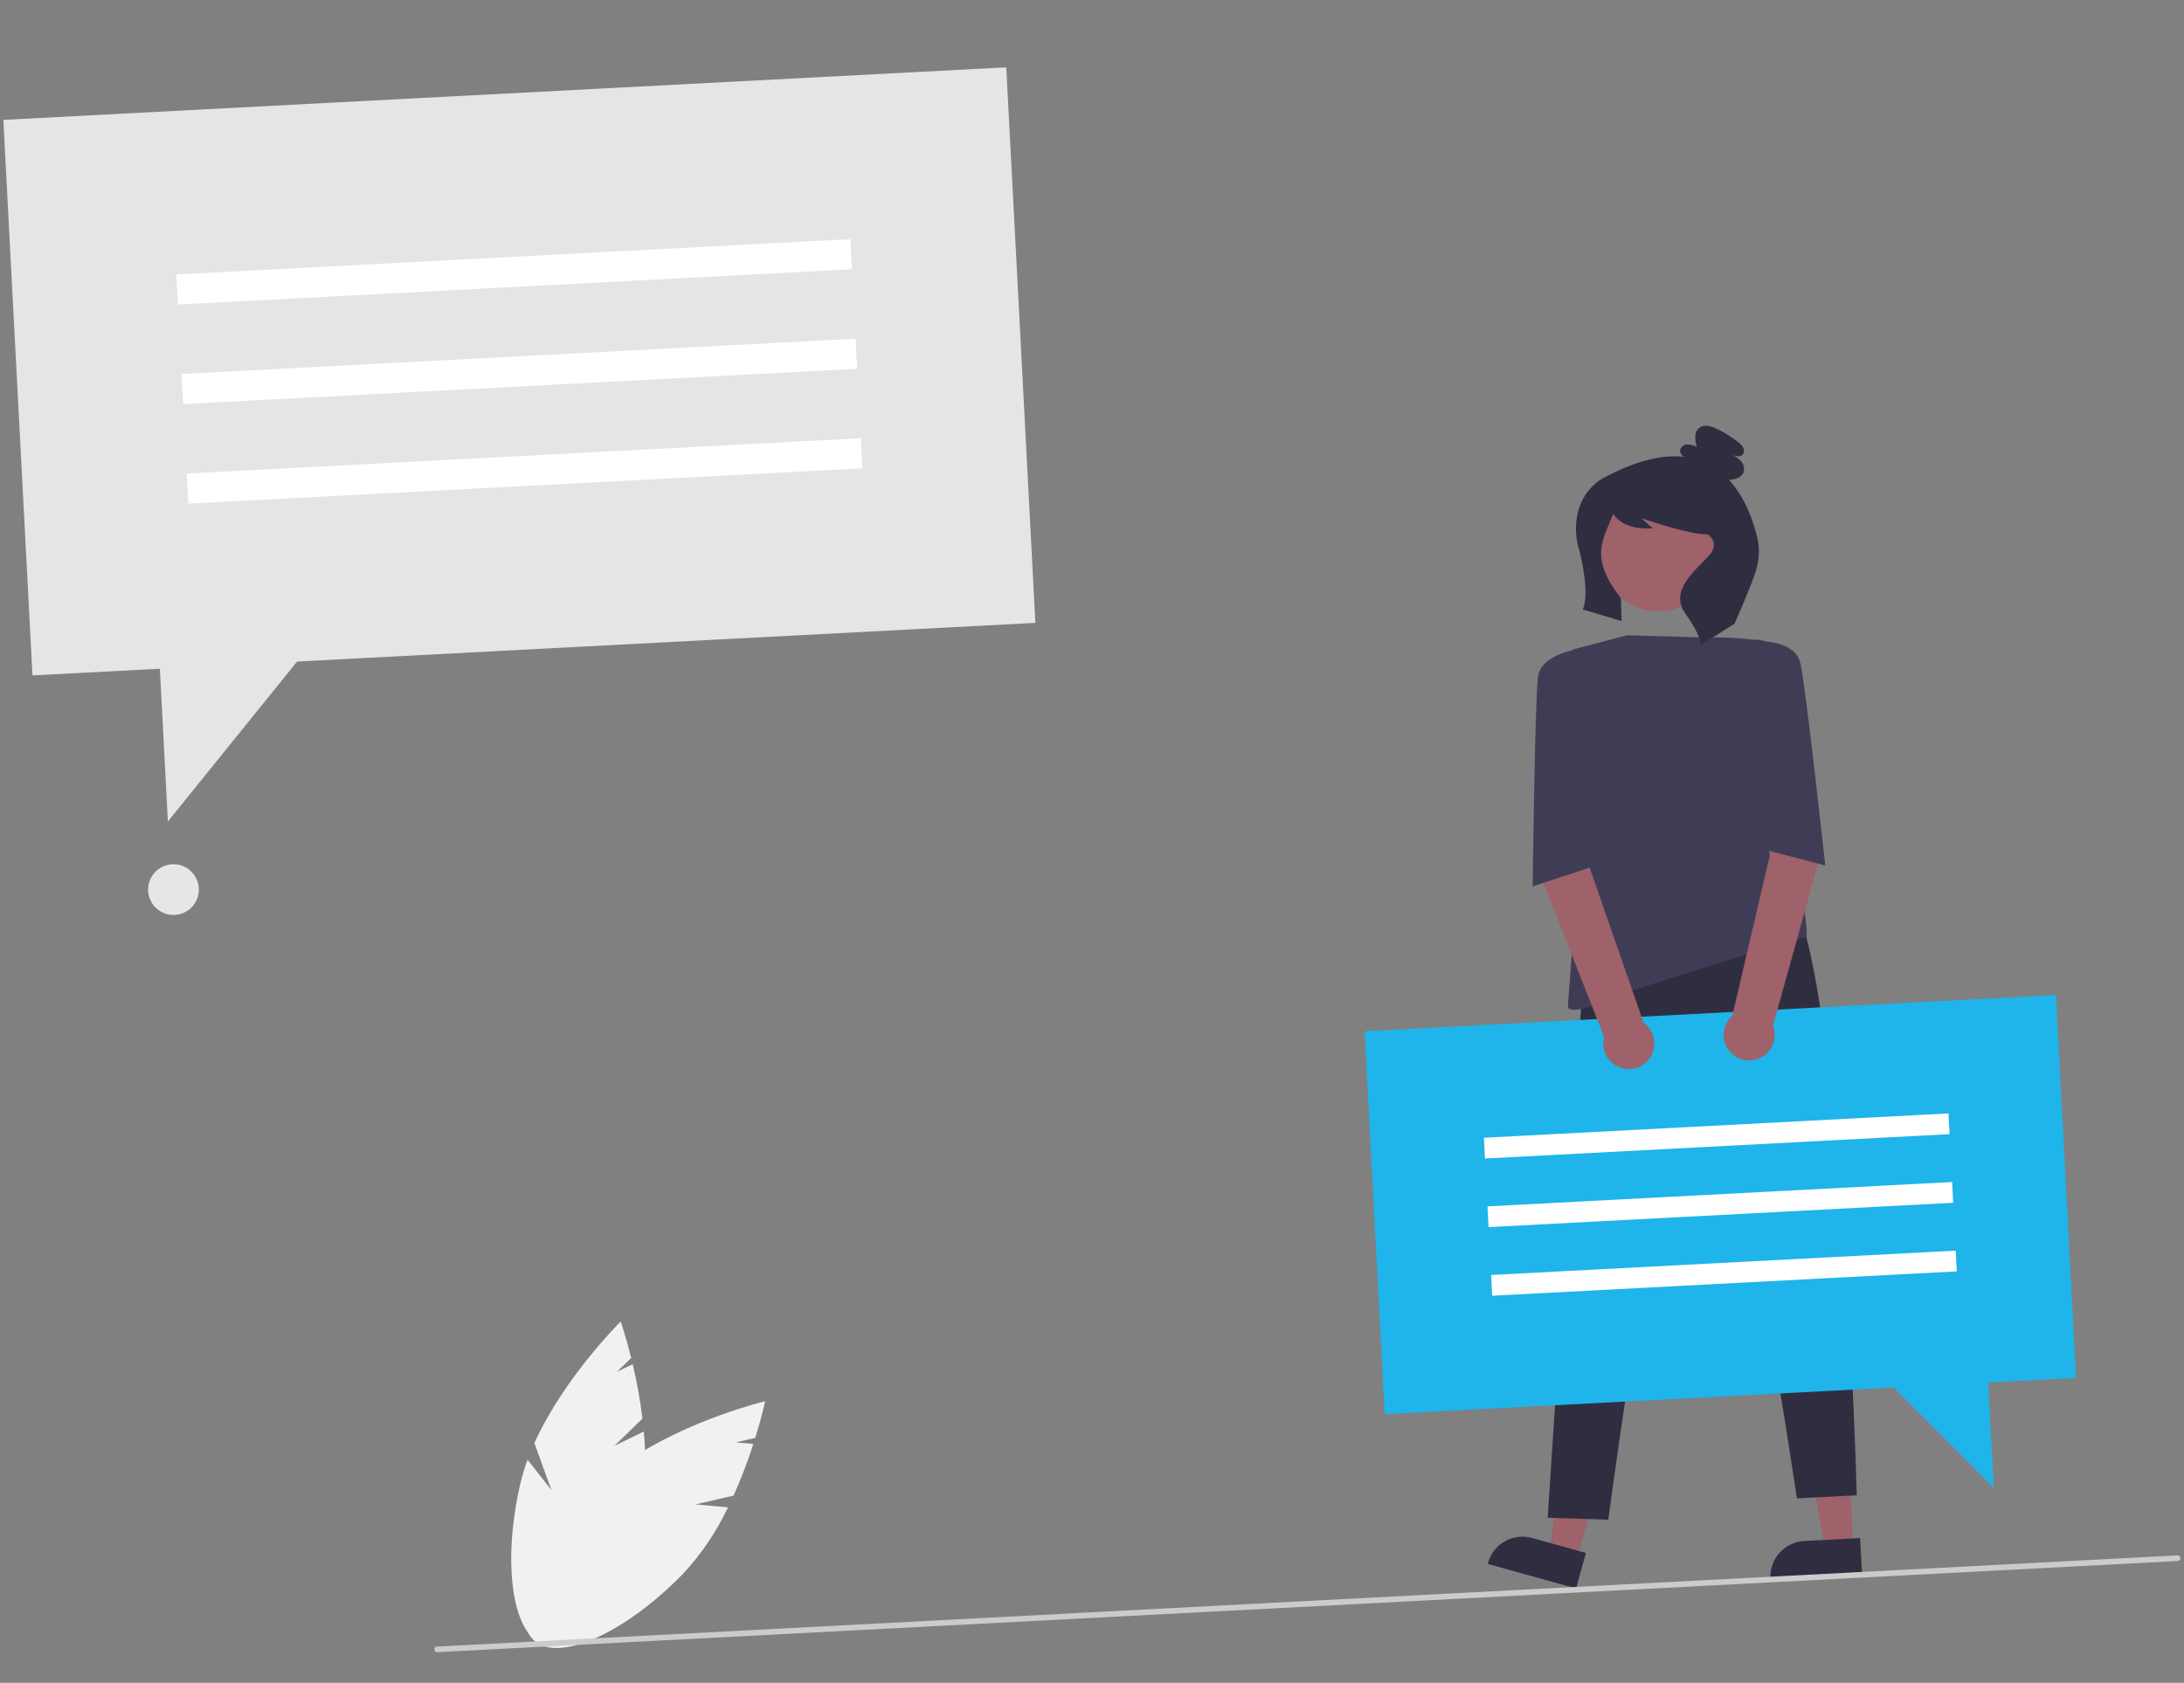 <?xml version="1.0" encoding="UTF-8"?> <svg xmlns="http://www.w3.org/2000/svg" width="205" height="158" viewBox="0 0 205 158" fill="none"><rect x="0" y="0" width="205" height="158" fill="#808080" stroke="none"/> <g clip-path="url(#clip0)"> <path d="M97.186 58.48L27.887 62.111L15.757 77.13L15.005 62.786L3.048 63.413L0.314 11.255L94.452 6.322L97.186 58.48Z" fill="#E5E5E5"></path> <path d="M79.819 22.452L16.554 25.768L16.702 28.593L79.967 25.277L79.819 22.452Z" fill="white"></path> <path d="M80.309 31.797L17.043 35.113L17.191 37.938L80.457 34.622L80.309 31.797Z" fill="white"></path> <path d="M80.799 41.142L17.533 44.458L17.681 47.283L80.947 43.967L80.799 41.142Z" fill="white"></path> <path d="M16.408 85.899C17.722 85.83 18.731 84.71 18.662 83.396C18.593 82.083 17.472 81.074 16.159 81.143C14.845 81.211 13.835 82.332 13.904 83.645C13.973 84.959 15.094 85.968 16.408 85.899Z" fill="#E6E6E6"></path> <path d="M173.967 145.311L171.301 145.451L169.494 135.239L173.428 135.033L173.967 145.311Z" fill="#9F616A"></path> <path d="M174.782 147.859L166.187 148.309L166.181 148.2C166.134 147.313 166.442 146.444 167.037 145.784C167.631 145.124 168.464 144.727 169.351 144.68L169.351 144.68L174.601 144.406L174.782 147.859Z" fill="#2F2E41"></path> <path d="M147.974 146.462L145.402 145.747L146.936 135.491L150.732 136.545L147.974 146.462Z" fill="#9F616A"></path> <path d="M147.937 149.136L139.644 146.832L139.673 146.727C139.911 145.871 140.48 145.145 141.253 144.708C142.027 144.271 142.942 144.159 143.798 144.397L143.799 144.397L148.864 145.805L147.937 149.136Z" fill="#2F2E41"></path> <path d="M148.487 93.381L145.273 142.499L150.96 142.679C150.96 142.679 157.351 94.219 160.394 99.76C163.438 105.301 168.666 140.683 168.666 140.683L174.285 140.389C174.285 140.389 172.818 84.833 166.791 82.397L148.487 93.381Z" fill="#2F2E41"></path> <path d="M161.343 52.381C161.725 49.26 159.505 46.42 156.383 46.037C153.261 45.655 150.42 47.874 150.037 50.995C149.654 54.116 151.874 56.956 154.996 57.339C158.118 57.721 160.96 55.502 161.343 52.381Z" fill="#9F616A"></path> <path d="M152.717 59.643L160.005 59.85C160.005 59.85 165.795 59.645 168.231 61.09C170.666 62.535 166.566 72.481 166.566 72.481C166.566 72.481 165.57 76.391 166.565 78.084C169.794 83.575 169.587 87.945 169.587 87.945C169.587 87.945 163.631 89.639 153.38 92.928C153.38 92.928 147.042 95.816 147.166 94.434C147.29 93.051 148.43 77.265 148.43 77.265L147.577 60.993L152.717 59.643Z" fill="#3F3D56"></path> <path d="M164.971 50.584C164.596 48.98 163.825 46.718 162.285 45.052C162.331 45.05 162.376 45.05 162.422 45.046C162.919 45.005 163.478 44.819 163.66 44.354C163.716 44.169 163.723 43.972 163.678 43.784C163.633 43.596 163.538 43.422 163.404 43.283C163.132 43.008 162.813 42.784 162.461 42.622C162.821 42.816 163.325 42.987 163.589 42.674C163.656 42.58 163.694 42.469 163.701 42.354C163.707 42.239 163.68 42.125 163.623 42.024C163.507 41.825 163.349 41.654 163.16 41.521C162.545 41.033 161.879 40.613 161.172 40.27C160.626 40.004 159.914 39.805 159.457 40.206C158.991 40.614 159.108 41.354 159.265 41.953C158.984 41.809 158.673 41.732 158.358 41.731C158.2 41.735 158.049 41.792 157.929 41.895C157.809 41.997 157.729 42.138 157.701 42.293C157.702 42.414 157.735 42.532 157.796 42.637C157.857 42.741 157.945 42.828 158.049 42.889C156.158 42.679 153.78 43.154 150.791 44.732C150.791 44.732 147.873 45.877 147.927 49.794C147.944 50.419 148.046 51.04 148.23 51.639C148.435 52.338 149.212 55.783 148.572 57.225L152.215 58.312L152.144 56.168C149.154 52.302 150.45 50.758 151.406 48.289C151.408 48.284 151.41 48.28 151.414 48.277C151.418 48.274 151.422 48.272 151.427 48.272C151.432 48.271 151.436 48.272 151.441 48.274C151.445 48.276 151.449 48.279 151.451 48.283C151.669 48.615 152.498 49.751 155.136 49.613L154.063 48.648C154.063 48.648 158.644 50.247 160.275 50.161C160.275 50.161 161.541 50.912 160.382 52.199C159.223 53.486 156.64 55.426 158.185 57.593C159.729 59.76 159.648 60.562 159.648 60.562L162.814 58.557C162.814 58.557 164.6 54.512 164.892 53.333C165.136 52.436 165.163 51.493 164.971 50.584Z" fill="#2F2E41"></path> <path d="M128.091 96.819L192.983 93.418L194.868 129.372L186.625 129.804L187.143 139.692L177.745 130.269L129.975 132.773L128.091 96.819Z" fill="#1FB4EA"></path> <path d="M182.896 104.537L139.285 106.823L139.387 108.77L182.998 106.484L182.896 104.537Z" fill="white"></path> <path d="M183.234 110.979L139.622 113.264L139.724 115.212L183.336 112.926L183.234 110.979Z" fill="white"></path> <path d="M183.571 117.421L139.96 119.706L140.062 121.654L183.673 119.368L183.571 117.421Z" fill="white"></path> <path d="M169.492 71.548L165.734 72.672L166.109 80.374L162.602 95.368C162.273 95.657 162.03 96.03 161.899 96.447C161.768 96.864 161.753 97.309 161.857 97.734C161.961 98.159 162.179 98.547 162.488 98.857C162.797 99.166 163.185 99.385 163.61 99.49C164.035 99.594 164.48 99.581 164.898 99.45C165.315 99.32 165.689 99.078 165.979 98.75C166.268 98.422 166.462 98.021 166.54 97.591C166.618 97.161 166.576 96.717 166.42 96.309L170.736 80.75L169.492 71.548Z" fill="#9F616A"></path> <path d="M144.151 72.713L148.785 73.778L149.217 81.477L154.273 96.023C154.629 96.275 154.91 96.621 155.084 97.022C155.258 97.424 155.319 97.865 155.26 98.298C155.201 98.731 155.025 99.14 154.75 99.48C154.475 99.82 154.112 100.079 153.7 100.227C153.289 100.376 152.845 100.409 152.416 100.323C151.987 100.236 151.59 100.035 151.268 99.739C150.945 99.443 150.71 99.065 150.588 98.645C150.466 98.225 150.461 97.78 150.574 97.357L144.655 82.335L144.151 72.713Z" fill="#9F616A"></path> <path d="M163.189 60.568L164.116 60.211C164.636 60.011 165.214 60.021 165.728 60.239C165.728 60.239 168.484 60.291 168.979 62.231C169.474 64.17 171.326 81.256 171.326 81.256L165.413 79.711L163.189 60.568Z" fill="#3F3D56"></path> <path d="M149.951 61.262L148.277 61.266L147.734 61.029C147.734 61.029 144.656 61.539 144.366 63.52C144.077 65.501 143.861 83.225 143.861 83.225L149.594 81.335L149.951 61.262Z" fill="#3F3D56"></path> <path d="M57.674 135.743L60.305 133.195C60.096 131.474 59.791 129.767 59.39 128.081L57.903 128.804L59.249 127.499C58.733 125.419 58.26 124.074 58.26 124.074C58.26 124.074 52.956 129.303 50.16 135.489L51.76 139.907L49.519 137.048C49.247 137.78 49.02 138.53 48.842 139.291C47.069 146.972 48.14 153.778 51.236 154.492C54.332 155.207 58.279 149.559 60.053 141.877C60.559 139.42 60.685 136.9 60.428 134.404L57.674 135.743Z" fill="#F1F1F1"></path> <path d="M65.282 141.244L68.852 140.422C69.563 138.842 70.184 137.222 70.713 135.572L69.066 135.422L70.894 135.001C71.527 132.954 71.817 131.558 71.817 131.558C71.817 131.558 64.574 133.294 58.981 137.145L58.066 141.754L57.627 138.148C57.014 138.634 56.433 139.159 55.887 139.719C50.397 145.378 47.795 151.758 50.076 153.969C52.357 156.18 58.656 153.384 64.147 147.725C65.85 145.883 67.262 143.791 68.332 141.521L65.282 141.244Z" fill="#F1F1F1"></path> <path d="M204.411 146.561L41.042 155.122C40.972 155.126 40.903 155.102 40.851 155.055C40.799 155.008 40.767 154.942 40.764 154.872C40.76 154.802 40.784 154.733 40.831 154.681C40.878 154.629 40.944 154.598 41.014 154.594L204.383 146.032C204.453 146.029 204.522 146.053 204.574 146.1C204.626 146.147 204.658 146.213 204.661 146.283C204.665 146.353 204.641 146.421 204.594 146.473C204.547 146.526 204.481 146.557 204.411 146.561Z" fill="#CBCBCB"></path> </g> <defs> <clipPath id="clip0"> <rect width="197" height="146" fill="white" transform="translate(0.314 11.255) rotate(-3)"></rect> </clipPath> </defs> </svg> 